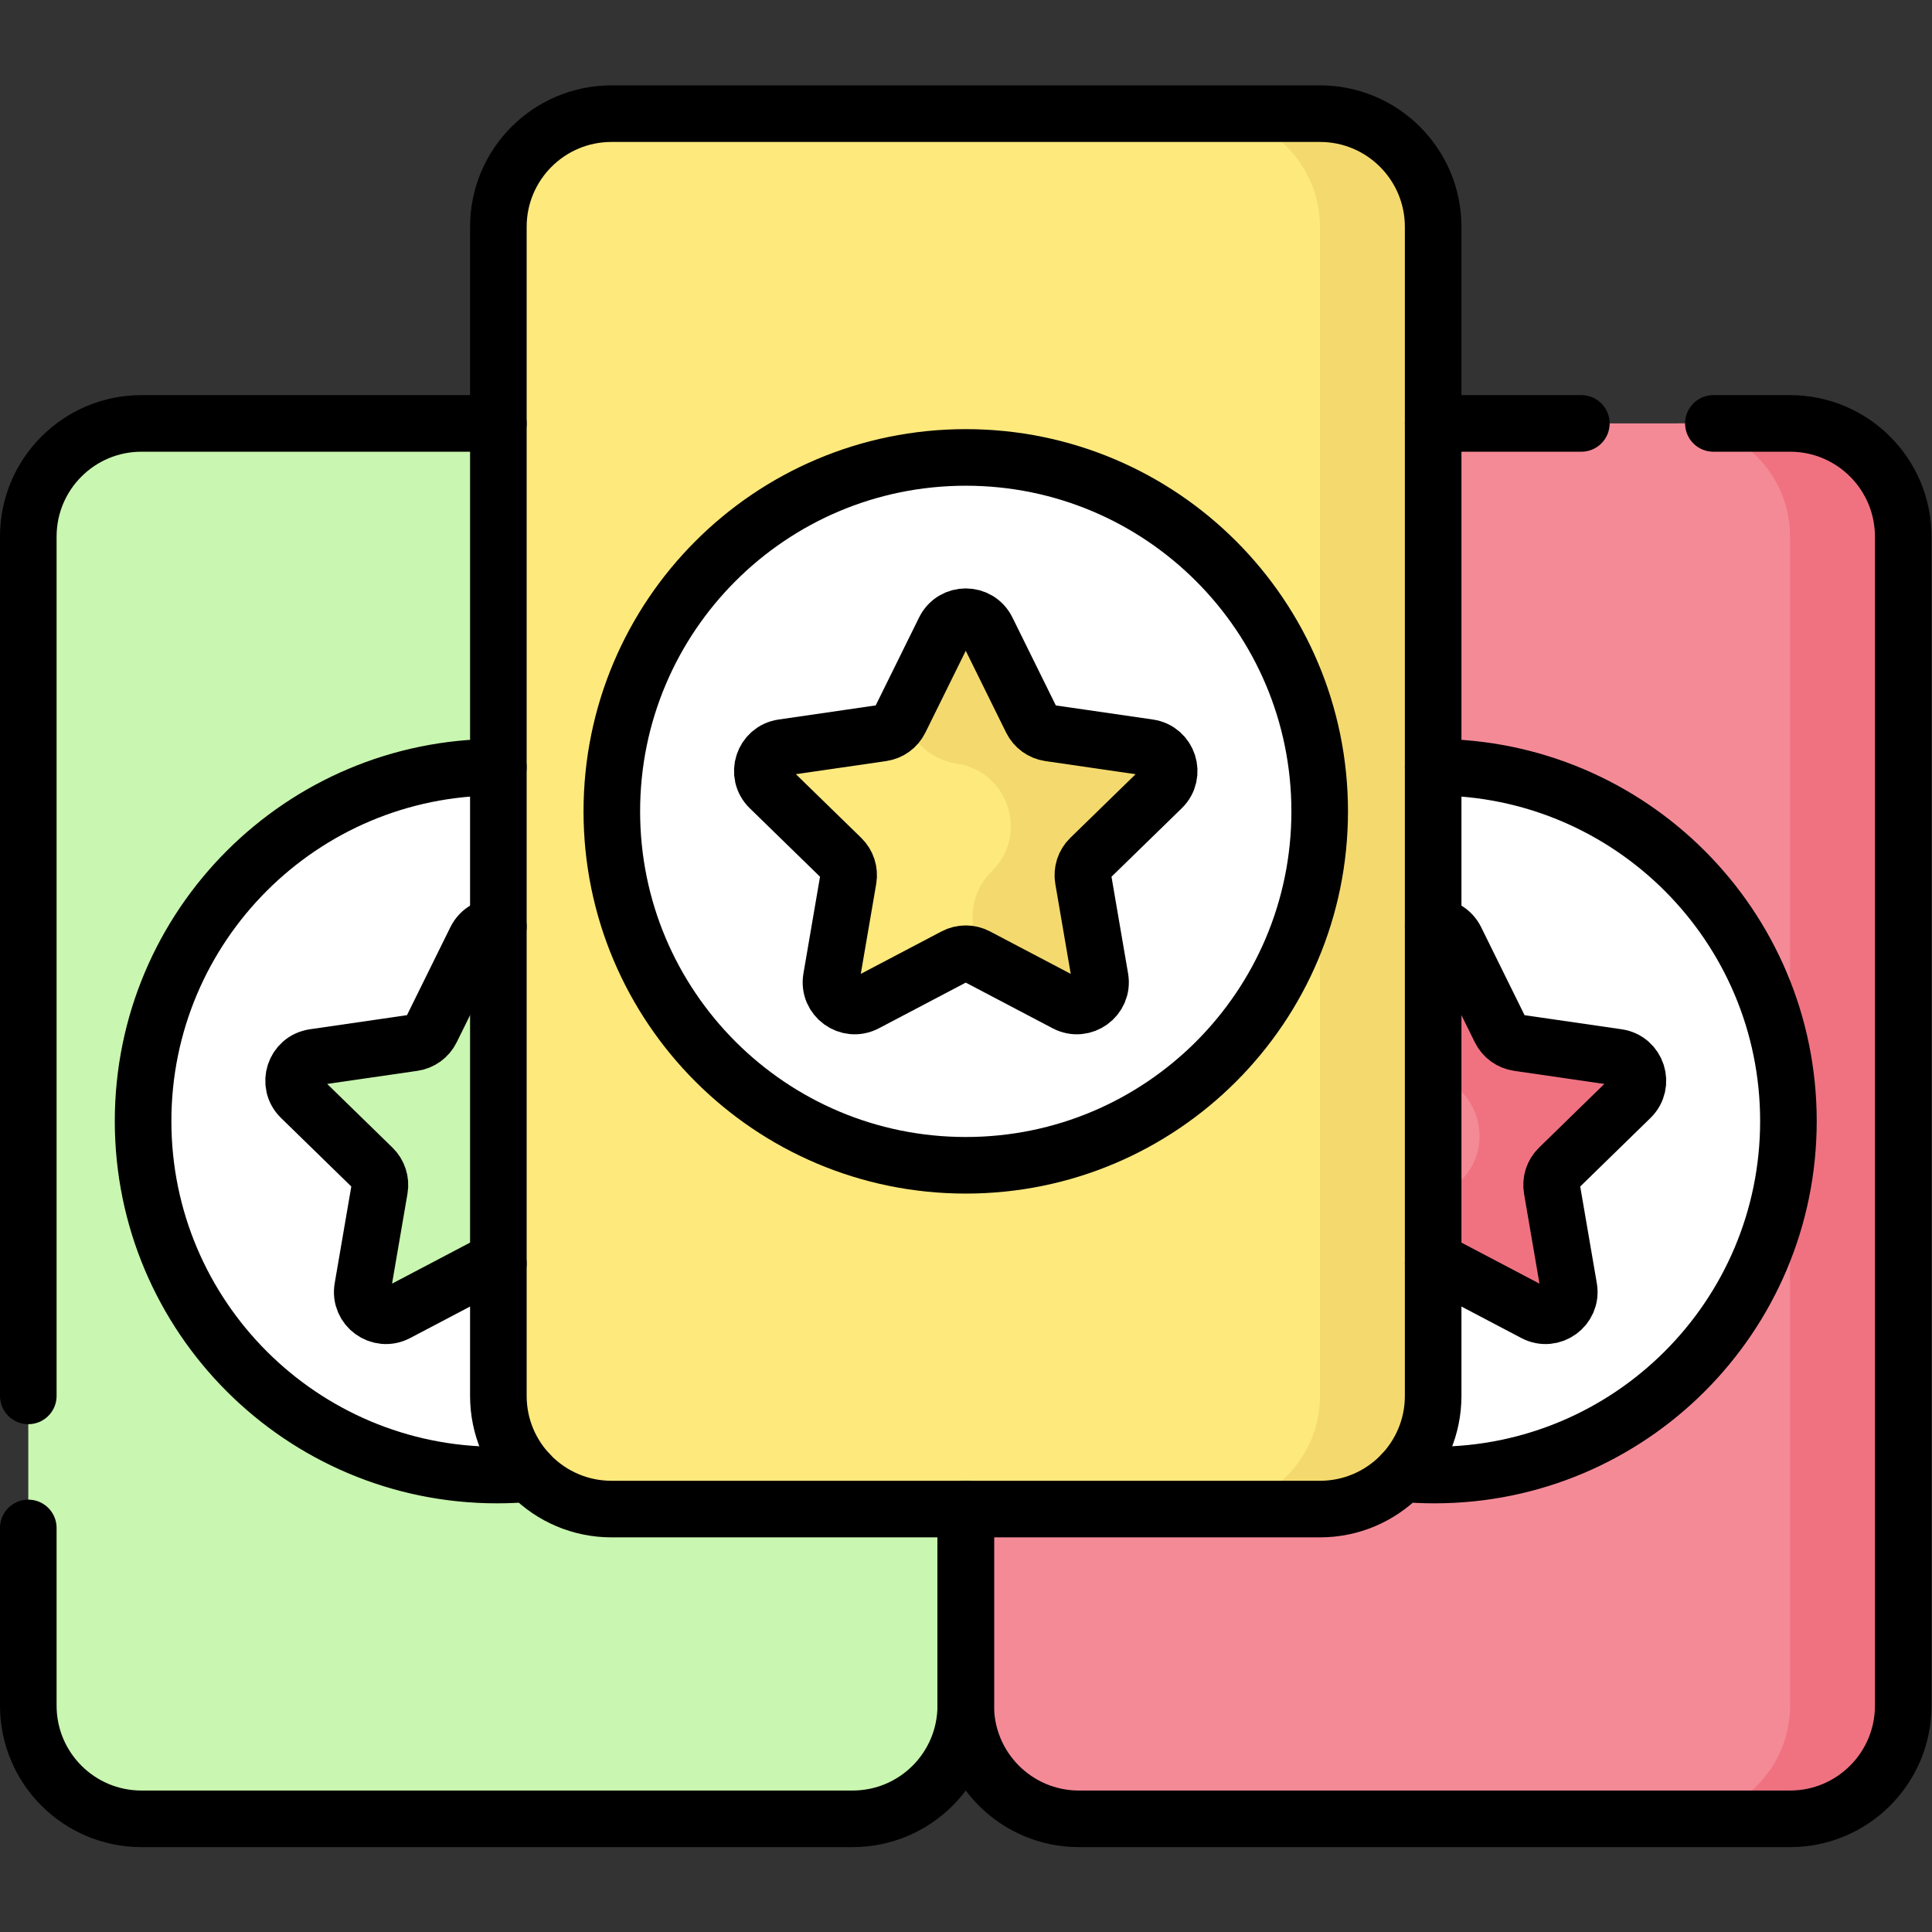 <svg xmlns="http://www.w3.org/2000/svg" xmlns:svg="http://www.w3.org/2000/svg" id="svg7095" xml:space="preserve" width="682.667" height="682.667" viewBox="0 0 682.667 682.667"><rect x="0" y="0" width="682.667" height="682.667" fill="#333333" stroke="none"/><defs id="defs7099"><clipPath clipPathUnits="userSpaceOnUse" id="clipPath7109"><path d="M 0,512 H 512 V 0 H 0 Z" id="path7107"></path></clipPath></defs><g id="g7101" transform="matrix(1.333,0,0,-1.333,0,682.667)"><g id="g7103"><g id="g7105" clip-path="url(#clipPath7109)"><g id="g7111" transform="translate(474.5,30)"><path d="m 0,0 h -188.5 c -16.568,0 -30,13.432 -30,30 v 309.891 c 0,16.568 13.432,30 30,30 H 0 c 16.568,0 30,-13.432 30,-30 V 30 C 30,13.432 16.568,0 0,0" style="fill:#f58a97;fill-opacity:1;fill-rule:nonzero;stroke:none" id="path7113"></path></g><g id="g7115" transform="translate(474.5,399.891)"><path d="M 0,0 H -30 C -13.432,0 0,-13.432 0,-30 v -309.891 c 0,-16.568 -13.432,-30 -30,-30 H 0 c 16.568,0 30,13.432 30,30 V -30 C 30,-13.432 16.568,0 0,0" style="fill:#f07281;fill-opacity:1;fill-rule:nonzero;stroke:none" id="path7117"></path></g><g id="g7119" transform="translate(474.069,214.945)"><path d="m 0,0 c 0,51.815 -42.004,93.819 -93.819,93.819 -51.816,0 -93.82,-42.004 -93.82,-93.819 0,-51.815 42.004,-93.819 93.82,-93.819 C -42.004,-93.819 0,-51.815 0,0" style="fill:#ffffff;fill-opacity:1;fill-rule:nonzero;stroke:none" id="path7121"></path></g><g id="g7123" transform="translate(385.886,263.039)"><path d="m 0,0 11.796,-23.901 c 0.916,-1.856 2.685,-3.141 4.732,-3.439 l 26.377,-3.833 c 5.155,-0.749 7.213,-7.083 3.483,-10.719 L 27.302,-60.497 C 25.82,-61.94 25.145,-64.021 25.494,-66.06 L 30,-92.33 c 0.88,-5.134 -4.509,-9.049 -9.119,-6.625 l -23.592,12.403 c -1.831,0.963 -4.018,0.963 -5.85,0 l -23.591,-12.403 c -4.611,-2.424 -9.999,1.491 -9.119,6.625 l 4.505,26.27 c 0.35,2.039 -0.326,4.12 -1.807,5.563 l -19.086,18.605 c -3.731,3.636 -1.672,9.97 3.482,10.719 l 26.377,3.833 c 2.047,0.298 3.817,1.583 4.733,3.439 L -11.271,0 C -8.966,4.671 -2.306,4.671 0,0" style="fill:#f58a97;fill-opacity:1;fill-rule:nonzero;stroke:none" id="path7125"></path></g><g id="g7127" transform="translate(432.273,221.148)"><path d="m 0,0 c 3.73,3.636 1.672,9.971 -3.482,10.72 l -26.377,3.833 c -2.048,0.297 -3.818,1.583 -4.733,3.437 l -11.796,23.902 c -2.305,4.671 -8.966,4.671 -11.271,0 l -11.17,-22.633 1.807,-3.662 c 2.437,-4.938 7.147,-8.361 12.596,-9.152 V 6.444 c 13.722,-1.993 19.2,-18.855 9.272,-28.534 -3.943,-3.844 -5.742,-9.381 -4.812,-14.807 l 1.378,-8.032 23.081,-12.134 c 4.611,-2.424 10,1.491 9.119,6.625 l -4.506,26.271 c -0.349,2.038 0.327,4.118 1.808,5.563 z" style="fill:#f07281;fill-opacity:1;fill-rule:nonzero;stroke:none" id="path7129"></path></g><g id="g7131" transform="translate(226,30)"><path d="m 0,0 h -188.5 c -16.568,0 -30,13.432 -30,30 v 309.891 c 0,16.568 13.432,30 30,30 H 0 c 16.568,0 30,-13.432 30,-30 V 30 C 30,13.432 16.568,0 0,0" style="fill:#c9f6b0;fill-opacity:1;fill-rule:nonzero;stroke:none" id="path7133"></path></g><g id="g7135" transform="translate(225.569,214.945)"><path d="m 0,0 c 0,51.815 -42.004,93.819 -93.819,93.819 -51.816,0 -93.82,-42.004 -93.82,-93.819 0,-51.815 42.004,-93.819 93.82,-93.819 C -42.004,-93.819 0,-51.815 0,0" style="fill:#ffffff;fill-opacity:1;fill-rule:nonzero;stroke:none" id="path7137"></path></g><g id="g7139" transform="translate(137.386,263.039)"><path d="m 0,0 11.796,-23.901 c 0.916,-1.856 2.685,-3.141 4.732,-3.439 l 26.377,-3.833 c 5.155,-0.749 7.213,-7.083 3.483,-10.719 L 27.302,-60.497 C 25.82,-61.94 25.145,-64.021 25.494,-66.06 L 30,-92.33 c 0.88,-5.134 -4.509,-9.049 -9.119,-6.625 l -23.592,12.403 c -1.831,0.963 -4.018,0.963 -5.85,0 l -23.591,-12.403 c -4.611,-2.424 -9.999,1.491 -9.119,6.625 l 4.505,26.27 c 0.35,2.039 -0.326,4.12 -1.807,5.563 l -19.086,18.605 c -3.731,3.636 -1.672,9.97 3.482,10.719 l 26.377,3.833 c 2.047,0.298 3.817,1.583 4.733,3.439 L -11.271,0 C -8.966,4.671 -2.306,4.671 0,0" style="fill:#c9f6b0;fill-opacity:1;fill-rule:nonzero;stroke:none" id="path7141"></path></g><g id="g7143" transform="translate(349.896,112.109)"><path d="m 0,0 h -187.791 c -16.568,0 -30,13.432 -30,30 v 309.891 c 0,16.568 13.432,30 30,30 H 0 c 16.568,0 30,-13.432 30,-30 V 30 C 30,13.432 16.568,0 0,0" style="fill:#fee97d;fill-opacity:1;fill-rule:nonzero;stroke:none" id="path7145"></path></g><g id="g7147" transform="translate(349.896,482)"><path d="M 0,0 H -30 C -13.432,0 0,-13.432 0,-30 v -309.891 c 0,-16.568 -13.432,-30 -30,-30 H 0 c 16.568,0 30,13.432 30,30 V -30 C 30,-13.432 16.568,0 0,0" style="fill:#f4da6e;fill-opacity:1;fill-rule:nonzero;stroke:none" id="path7149"></path></g><g id="g7151" transform="translate(349.819,297.055)"><path d="m 0,0 c 0,51.815 -42.004,93.819 -93.819,93.819 -51.816,0 -93.82,-42.004 -93.82,-93.819 0,-51.815 42.004,-93.819 93.82,-93.819 C -42.004,-93.819 0,-51.815 0,0" style="fill:#ffffff;fill-opacity:1;fill-rule:nonzero;stroke:none" id="path7153"></path></g><g id="g7155" transform="translate(261.636,345.148)"><path d="m 0,0 11.796,-23.901 c 0.916,-1.856 2.685,-3.141 4.732,-3.439 l 26.377,-3.832 c 5.155,-0.749 7.213,-7.084 3.483,-10.72 L 27.302,-60.497 C 25.82,-61.94 25.145,-64.021 25.494,-66.06 L 30,-92.33 c 0.88,-5.134 -4.509,-9.049 -9.119,-6.625 l -23.592,12.403 c -1.831,0.963 -4.018,0.963 -5.85,0 l -23.591,-12.403 c -4.611,-2.424 -9.999,1.491 -9.119,6.625 l 4.505,26.27 c 0.35,2.039 -0.326,4.12 -1.807,5.563 l -19.086,18.605 c -3.731,3.636 -1.672,9.971 3.482,10.72 l 26.377,3.832 c 2.047,0.298 3.817,1.583 4.733,3.439 L -11.271,0 C -8.966,4.671 -2.306,4.671 0,0" style="fill:#fee97d;fill-opacity:1;fill-rule:nonzero;stroke:none" id="path7157"></path></g><g id="g7159" transform="translate(308.023,303.257)"><path d="m 0,0 c 3.73,3.636 1.672,9.97 -3.482,10.719 l -26.377,3.833 c -2.048,0.298 -3.818,1.584 -4.733,3.438 l -11.796,23.902 c -2.305,4.671 -8.966,4.671 -11.271,0 l -11.17,-22.633 1.807,-3.662 c 2.437,-4.938 7.147,-8.361 12.596,-9.153 13.722,-1.993 19.2,-18.856 9.272,-28.534 -3.943,-3.844 -5.742,-9.381 -4.812,-14.807 l 1.378,-8.032 23.081,-12.134 c 4.611,-2.424 9.999,1.491 9.119,6.625 l -4.506,26.27 c -0.349,2.039 0.327,4.119 1.808,5.564 z" style="fill:#f4da6e;fill-opacity:1;fill-rule:nonzero;stroke:none" id="path7161"></path></g><g id="g7163" transform="translate(454.177,399.89)"><path d="m 0,0 h 20.323 c 16.571,0 30,-13.43 30,-30 v -309.89 c 0,-16.57 -13.429,-30 -30,-30 h -188.5 c -16.57,0 -30,13.43 -30,30 v 52.111" style="fill:none;stroke:#000000;stroke-width:15;stroke-linecap:round;stroke-linejoin:round;stroke-miterlimit:10;stroke-dasharray:none;stroke-opacity:1" id="path7165"></path></g><g id="g7167" transform="translate(379.9,399.89)"><path d="M 0,0 H 39.276" style="fill:none;stroke:#000000;stroke-width:15;stroke-linecap:round;stroke-linejoin:round;stroke-miterlimit:10;stroke-dasharray:none;stroke-opacity:1" id="path7169"></path></g><g id="g7171" transform="translate(379.9,308.76)"><path d="m 0,0 h 0.35 c 51.809,0 93.82,-42 93.82,-93.81 0,-51.82 -42.011,-93.82 -93.82,-93.82 -2.88,0 -5.741,0.13 -8.55,0.39" style="fill:none;stroke:#000000;stroke-width:15;stroke-linecap:round;stroke-linejoin:round;stroke-miterlimit:10;stroke-dasharray:none;stroke-opacity:1" id="path7173"></path></g><g id="g7175" transform="translate(379.9,177.2)"><path d="m 0,0 c 1.119,0.06 2.25,-0.17 3.27,-0.71 l 23.599,-12.41 c 4.61,-2.42 10,1.5 9.12,6.63 l -4.51,26.27 c -0.349,2.039 0.331,4.119 1.811,5.56 L 52.369,43.95 C 56.1,47.58 54.05,53.92 48.89,54.67 L 22.51,58.5 c -2.04,0.3 -3.811,1.58 -4.731,3.439 L 5.989,85.84 C 4.77,88.3 2.359,89.46 0,89.33" style="fill:none;stroke:#000000;stroke-width:15;stroke-linecap:round;stroke-linejoin:round;stroke-miterlimit:10;stroke-dasharray:none;stroke-opacity:1" id="path7177"></path></g><g id="g7179" transform="translate(7.5,142.109)"><path d="m 0,0 v 227.78 c 0,16.571 13.43,30 30,30 h 94.6" style="fill:none;stroke:#000000;stroke-width:15;stroke-linecap:round;stroke-linejoin:round;stroke-miterlimit:10;stroke-dasharray:none;stroke-opacity:1" id="path7181"></path></g><g id="g7183" transform="translate(256,112.11)"><path d="m 0,0 v -52.11 c 0,-16.571 -13.43,-30 -30,-30 h -188.5 c -16.57,0 -30,13.429 -30,30 v 47.109" style="fill:none;stroke:#000000;stroke-width:15;stroke-linecap:round;stroke-linejoin:round;stroke-miterlimit:10;stroke-dasharray:none;stroke-opacity:1" id="path7185"></path></g><g id="g7187" transform="translate(132.1,308.76)"><path d="m 0,0 h -0.35 c -51.809,0 -93.82,-42 -93.82,-93.81 0,-51.82 42.011,-93.82 93.82,-93.82 2.88,0 5.741,0.13 8.55,0.39" style="fill:none;stroke:#000000;stroke-width:15;stroke-linecap:round;stroke-linejoin:round;stroke-miterlimit:10;stroke-dasharray:none;stroke-opacity:1" id="path7189"></path></g><g id="g7191" transform="translate(132.1,177.2)"><path d="m 0,0 c -1.119,0.06 -2.25,-0.17 -3.27,-0.71 l -23.599,-12.41 c -4.61,-2.42 -10,1.5 -9.12,6.63 l 4.51,26.27 c 0.349,2.039 -0.331,4.119 -1.811,5.56 l -19.079,18.61 c -3.731,3.63 -1.681,9.97 3.479,10.72 l 26.38,3.83 c 2.04,0.3 3.811,1.58 4.731,3.439 l 11.79,23.901 c 1.219,2.46 3.63,3.62 5.989,3.49" style="fill:none;stroke:#000000;stroke-width:15;stroke-linecap:round;stroke-linejoin:round;stroke-miterlimit:10;stroke-dasharray:none;stroke-opacity:1" id="path7193"></path></g><g id="g7195" transform="translate(349.896,112.109)"><path d="m 0,0 h -187.791 c -16.568,0 -30,13.432 -30,30 v 309.891 c 0,16.568 13.432,30 30,30 H 0 c 16.568,0 30,-13.432 30,-30 V 30 C 30,13.432 16.568,0 0,0 Z" style="fill:none;stroke:#000000;stroke-width:15;stroke-linecap:round;stroke-linejoin:round;stroke-miterlimit:10;stroke-dasharray:none;stroke-opacity:1" id="path7197"></path></g><g id="g7199" transform="translate(349.819,297.055)"><path d="m 0,0 c 0,51.815 -42.004,93.819 -93.819,93.819 -51.816,0 -93.82,-42.004 -93.82,-93.819 0,-51.815 42.004,-93.819 93.82,-93.819 C -42.004,-93.819 0,-51.815 0,0 Z" style="fill:none;stroke:#000000;stroke-width:15;stroke-linecap:round;stroke-linejoin:round;stroke-miterlimit:10;stroke-dasharray:none;stroke-opacity:1" id="path7201"></path></g><g id="g7203" transform="translate(261.636,345.148)"><path d="m 0,0 11.796,-23.901 c 0.916,-1.856 2.685,-3.141 4.732,-3.439 l 26.377,-3.832 c 5.155,-0.749 7.213,-7.084 3.483,-10.72 L 27.302,-60.497 C 25.82,-61.94 25.145,-64.021 25.494,-66.06 L 30,-92.33 c 0.88,-5.134 -4.509,-9.049 -9.119,-6.625 l -23.592,12.403 c -1.831,0.963 -4.018,0.963 -5.85,0 l -23.591,-12.403 c -4.611,-2.424 -9.999,1.491 -9.119,6.625 l 4.505,26.27 c 0.35,2.039 -0.326,4.12 -1.807,5.563 l -19.086,18.605 c -3.731,3.636 -1.672,9.971 3.482,10.72 l 26.377,3.832 c 2.047,0.298 3.817,1.583 4.733,3.439 L -11.271,0 C -8.966,4.671 -2.306,4.671 0,0 Z" style="fill:none;stroke:#000000;stroke-width:15;stroke-linecap:round;stroke-linejoin:round;stroke-miterlimit:10;stroke-dasharray:none;stroke-opacity:1" id="path7205"></path></g></g></g></g></svg>